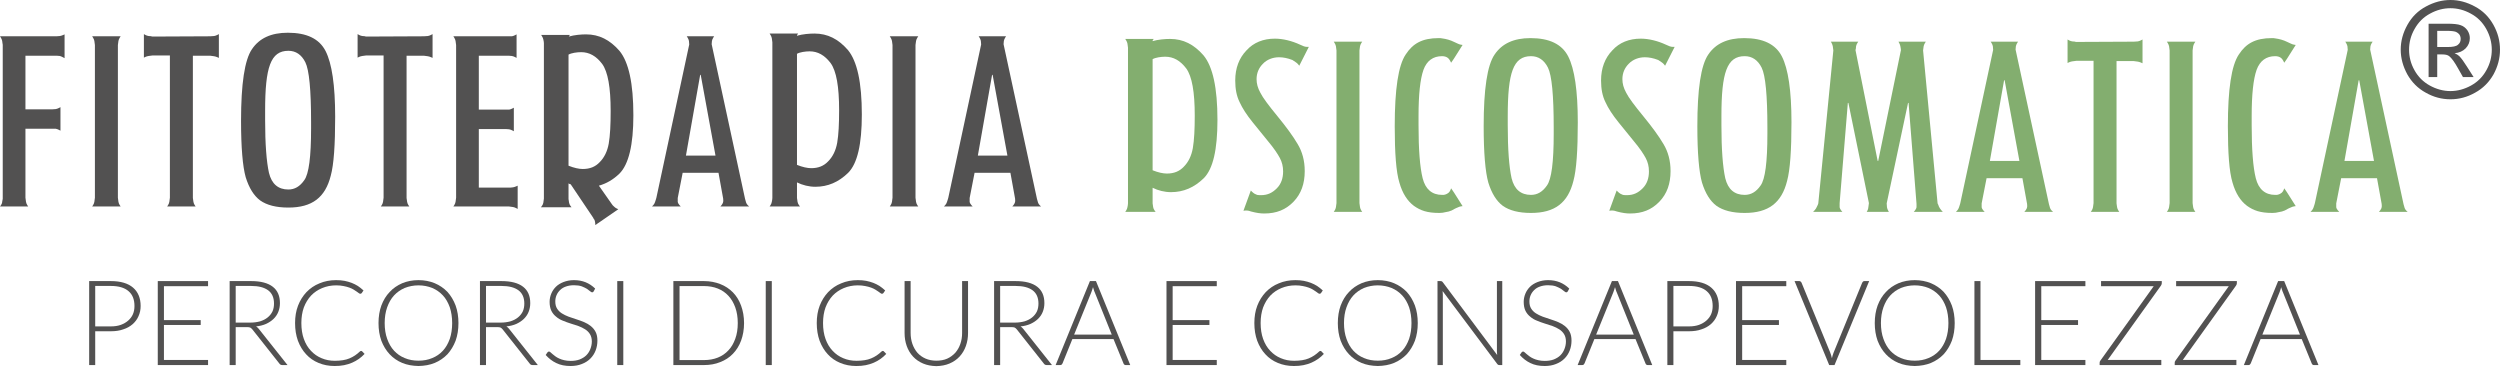 <svg width="600" height="88" viewBox="0 0 600 88" fill="none" xmlns="http://www.w3.org/2000/svg">
<path d="M13.593 13.371C13.79 13.371 14.118 13.437 14.381 13.437C14.841 13.569 15.497 13.963 15.497 13.963V8.25C15.497 8.25 14.841 8.578 14.381 8.644C14.118 8.644 13.659 8.709 13.527 8.709H0C0 8.709 0.46 9.366 0.525 9.826C0.591 10.154 0.591 10.548 0.657 10.745V47.715L0.525 48.437C0.525 48.963 0 49.554 0 49.554H6.764C6.764 49.554 6.304 48.963 6.238 48.437C6.173 48.043 6.107 47.452 6.107 47.452V30.904H13.396C13.856 30.97 14.512 31.364 14.512 31.364V25.717C14.512 25.717 13.856 26.111 13.396 26.177C13.133 26.177 12.739 26.242 12.542 26.242H6.107V13.371H13.593Z" fill="#525151"/>
<path d="M28.294 47.452V10.81C28.294 10.81 28.359 10.219 28.425 9.825C28.491 9.366 28.95 8.709 28.95 8.709H22.121C22.121 8.709 22.581 9.366 22.646 9.825C22.712 10.219 22.778 10.81 22.778 10.81V47.452C22.778 47.452 22.712 48.043 22.646 48.437C22.581 48.962 22.121 49.553 22.121 49.553H28.95C28.95 49.553 28.491 48.962 28.425 48.437C28.359 48.043 28.294 47.452 28.294 47.452Z" fill="#525151"/>
<path d="M52.529 13.897V8.184C52.529 8.184 51.872 8.578 51.412 8.643C51.084 8.643 50.427 8.709 50.427 8.709L36.572 8.775C36.441 8.709 35.981 8.643 35.653 8.643C35.127 8.578 34.536 8.184 34.536 8.184V13.831C34.536 13.831 35.127 13.503 35.653 13.437C36.047 13.371 36.638 13.306 36.638 13.306H40.774V47.452C40.774 47.452 40.709 48.043 40.643 48.437C40.577 48.962 40.118 49.553 40.118 49.553H46.947C46.947 49.553 46.487 48.962 46.422 48.437C46.356 48.109 46.29 47.649 46.29 47.518V13.371H50.427C50.427 13.371 51.018 13.437 51.412 13.503C51.872 13.568 52.529 13.897 52.529 13.897Z" fill="#525151"/>
<path d="M57.851 29C57.851 35.435 58.245 39.966 58.967 42.527C59.755 45.088 60.937 46.993 62.447 48.109C64.023 49.225 66.256 49.816 69.211 49.816C74.924 49.816 78.076 47.387 79.389 42.133C80.112 39.507 80.44 34.779 80.44 28.015C80.44 20.463 79.652 15.21 78.142 12.255C76.631 9.3 73.611 7.855 69.08 7.855C65.074 7.855 62.251 9.169 60.477 11.796C58.705 14.356 57.851 20.135 57.851 29ZM74.661 30.839C74.661 37.602 74.136 41.739 73.02 43.25C71.969 44.76 70.722 45.482 69.211 45.482C66.781 45.482 65.206 44.169 64.549 41.477C63.958 38.784 63.63 34.582 63.63 28.803V26.57C63.63 16.129 64.943 12.19 69.211 12.19C70.984 12.19 72.363 13.109 73.282 14.947C74.202 16.786 74.661 21.58 74.661 29.328V30.839Z" fill="#525151"/>
<path d="M103.815 13.897V8.184C103.815 8.184 103.158 8.578 102.699 8.643C102.37 8.643 101.714 8.709 101.714 8.709L87.858 8.775C87.727 8.709 87.267 8.643 86.939 8.643C86.413 8.578 85.823 8.184 85.823 8.184V13.831C85.823 13.831 86.413 13.503 86.939 13.437C87.333 13.371 87.924 13.306 87.924 13.306H92.061V47.452C92.061 47.452 91.995 48.043 91.93 48.437C91.864 48.962 91.404 49.553 91.404 49.553H98.234C98.234 49.553 97.774 48.962 97.708 48.437C97.642 48.109 97.577 47.649 97.577 47.518V13.371H101.714C101.714 13.371 102.305 13.437 102.699 13.503C103.158 13.568 103.815 13.897 103.815 13.897Z" fill="#525151"/>
<path d="M123.124 44.958C122.927 44.958 122.664 45.023 122.533 45.023H114.916V30.971H121.417C121.614 30.971 121.942 31.036 122.205 31.036C122.664 31.102 123.321 31.496 123.321 31.496V25.849C123.321 25.849 122.664 26.243 122.205 26.308H114.916V13.372H122.073C122.27 13.372 122.599 13.438 122.861 13.438C123.321 13.503 123.978 13.897 123.978 13.897V8.25C123.978 8.25 123.321 8.644 122.861 8.71H108.809C108.809 8.71 109.269 9.366 109.334 9.826C109.4 10.22 109.466 10.811 109.466 10.811V47.453C109.466 47.453 109.4 48.044 109.334 48.438C109.269 48.963 108.809 49.554 108.809 49.554H122.139C122.139 49.554 122.73 49.62 123.124 49.685C123.584 49.751 124.24 50.145 124.24 50.145V44.563C124.24 44.563 123.584 44.892 123.124 44.958Z" fill="#525151"/>
<path d="M148.66 41.674C150.892 39.442 152.009 34.779 152.009 27.687C152.009 20.004 150.892 14.882 148.66 12.19C146.361 9.563 143.8 8.25 140.648 8.25C139.532 8.25 137.825 8.381 136.511 8.775C136.643 8.578 136.774 8.381 136.774 8.381H129.879C129.879 8.381 130.339 9.038 130.404 9.498C130.47 9.76 130.536 10.154 130.536 10.351V47.65C130.536 47.65 130.47 48.241 130.404 48.635C130.339 49.16 129.813 49.751 129.813 49.751H137.168C137.168 49.751 136.643 49.16 136.577 48.635C136.511 48.372 136.511 47.978 136.446 47.781V43.972C136.446 44.104 136.774 44.169 136.971 44.235L142.356 52.246C142.421 52.444 142.553 52.641 142.684 52.772C142.881 53.297 142.881 54.02 142.881 54.02L143.341 53.691L143.735 53.428L148.397 50.211C148.397 50.211 147.675 49.948 147.346 49.554C147.149 49.423 146.952 49.16 146.821 48.963L143.735 44.563C145.573 44.038 147.149 43.119 148.66 41.674ZM136.446 39.77V13.109C137.102 12.715 138.481 12.518 139.466 12.518C141.436 12.518 143.078 13.438 144.523 15.342C145.902 17.246 146.558 20.989 146.558 26.637C146.558 29.92 146.427 32.547 146.099 34.451C145.77 36.29 145.048 37.8 143.932 38.916C142.881 40.033 141.568 40.558 139.86 40.558C138.941 40.558 137.759 40.295 136.446 39.77Z" fill="#525151"/>
<path d="M179.073 48.634C179.073 48.634 178.876 47.912 178.81 47.715L170.799 10.613C170.799 10.416 170.865 10.088 170.865 9.825C170.93 9.366 171.39 8.709 171.39 8.709H164.823C164.823 8.709 165.283 9.366 165.349 9.825C165.349 10.088 165.414 10.482 165.414 10.679L157.534 47.452C157.534 47.452 157.337 48.175 157.206 48.503C157.075 49.028 156.484 49.553 156.484 49.553H163.379C163.379 49.553 162.722 48.962 162.656 48.437C162.656 48.175 162.656 47.649 162.656 47.518L163.838 41.477H172.441L173.557 47.649C173.557 47.846 173.623 48.24 173.557 48.437C173.491 48.962 172.9 49.553 172.9 49.553H179.795C179.795 49.553 179.204 49.094 179.073 48.634ZM164.626 37.34L168.041 17.968H168.172L171.718 37.34H164.626Z" fill="#525151"/>
<path d="M203.491 11.993C201.192 9.366 198.631 8.053 195.48 8.053C194.298 8.053 192.59 8.184 191.277 8.578V8.447C191.408 8.25 191.54 8.053 191.54 8.053H184.71C184.71 8.053 185.17 8.709 185.236 9.169C185.301 9.563 185.367 10.154 185.367 10.154V47.518C185.367 47.715 185.301 48.175 185.236 48.438C185.17 48.963 184.71 49.554 184.71 49.554H191.999C191.999 49.554 191.474 48.963 191.408 48.438C191.343 48.175 191.343 47.715 191.277 47.518V43.775C192.59 44.432 194.166 44.826 195.677 44.826C198.697 44.826 201.258 43.71 203.556 41.477C205.789 39.244 206.84 34.582 206.84 27.49C206.84 19.807 205.723 14.685 203.491 11.993ZM200.93 34.254C200.601 36.092 199.879 37.603 198.763 38.719C197.712 39.835 196.399 40.361 194.692 40.361C193.772 40.361 192.59 40.098 191.277 39.573V12.912C191.934 12.518 193.313 12.321 194.298 12.321C196.267 12.321 197.909 13.24 199.354 15.145C200.733 17.049 201.389 20.792 201.389 26.439C201.389 29.723 201.258 32.349 200.93 34.254Z" fill="#525151"/>
<path d="M219.72 47.452V10.81C219.72 10.81 219.786 10.219 219.851 9.825C219.917 9.366 220.377 8.709 220.377 8.709H213.547C213.547 8.709 214.007 9.366 214.073 9.825C214.138 10.219 214.204 10.81 214.204 10.81V47.452C214.204 47.452 214.138 48.043 214.073 48.437C214.007 48.962 213.547 49.553 213.547 49.553H220.377C220.377 49.553 219.917 48.962 219.851 48.437C219.786 48.043 219.72 47.452 219.72 47.452Z" fill="#525151"/>
<path d="M249.132 48.634C249.132 48.634 248.935 47.912 248.87 47.715L240.858 10.613C240.858 10.416 240.924 10.088 240.924 9.825C240.99 9.366 241.449 8.709 241.449 8.709H234.883C234.883 8.709 235.342 9.366 235.408 9.825C235.408 10.088 235.474 10.482 235.474 10.679L227.594 47.452C227.594 47.452 227.397 48.175 227.265 48.503C227.134 49.028 226.543 49.553 226.543 49.553H233.438C233.438 49.553 232.781 48.962 232.716 48.437C232.716 48.175 232.716 47.649 232.716 47.518L233.898 41.477H242.5L243.616 47.649C243.616 47.846 243.682 48.24 243.616 48.437C243.551 48.962 242.96 49.553 242.96 49.553H249.855C249.855 49.553 249.264 49.094 249.132 48.634ZM234.686 37.34L238.1 17.968H238.232L241.778 37.34H234.686Z" fill="#525151"/>
<path d="M288.841 13.284C286.543 10.657 283.982 9.344 280.83 9.344C279.648 9.344 277.941 9.475 276.627 9.869V9.738C276.759 9.541 276.89 9.344 276.89 9.344H270.061C270.061 9.344 270.52 10 270.586 10.46C270.652 10.854 270.717 11.445 270.717 11.445V48.809C270.717 49.006 270.652 49.466 270.586 49.729C270.52 50.254 270.061 50.845 270.061 50.845H277.35C277.35 50.845 276.824 50.254 276.759 49.729C276.693 49.466 276.693 49.006 276.627 48.809V45.066C277.941 45.723 279.517 46.117 281.027 46.117C284.048 46.117 286.609 45.001 288.907 42.768C291.14 40.535 292.19 35.873 292.19 28.781C292.19 21.098 291.074 15.976 288.841 13.284ZM286.28 35.545C285.952 37.383 285.23 38.894 284.113 40.01C283.063 41.126 281.749 41.652 280.042 41.652C279.123 41.652 277.941 41.389 276.627 40.864V14.203C277.284 13.809 278.663 13.612 279.648 13.612C281.618 13.612 283.26 14.531 284.704 16.436C286.083 18.34 286.74 22.083 286.74 27.73C286.74 31.014 286.609 33.64 286.28 35.545Z" fill="#83AE6F"/>
<path d="M306.568 27.861C304.467 25.3 303.088 23.461 302.497 22.279C301.84 21.097 301.578 20.047 301.578 18.996C301.578 17.551 302.103 16.304 303.088 15.319C304.073 14.268 305.518 13.743 306.962 13.743C307.947 13.743 308.998 13.94 310.18 14.399C310.18 14.399 310.705 14.728 310.968 14.925C311.428 15.187 311.822 15.778 311.822 15.778L314.12 11.247C314.12 11.247 313.463 11.313 312.938 11.116C312.61 10.985 312.019 10.722 312.019 10.722C310.049 9.803 307.882 9.277 305.977 9.277C303.219 9.277 300.855 10.197 299.148 12.101C297.375 13.94 296.456 16.369 296.456 19.324C296.456 21.36 296.784 23.067 297.506 24.512C298.163 25.957 299.214 27.598 300.658 29.371L304.336 33.902C305.715 35.544 306.634 36.923 307.159 37.908C307.685 38.893 307.947 39.944 307.947 41.126C307.947 42.767 307.488 44.146 306.437 45.197C305.386 46.248 304.27 46.839 302.628 46.839C302.366 46.839 302.037 46.839 301.709 46.773C301.512 46.707 301.315 46.576 301.118 46.51C300.658 46.248 300.199 45.722 300.199 45.722L298.426 50.582C298.426 50.582 299.148 50.45 299.673 50.582C299.87 50.647 300.133 50.713 300.33 50.779C301.578 51.107 302.497 51.238 303.416 51.238C306.371 51.238 308.604 50.319 310.443 48.415C312.281 46.51 313.135 44.081 313.135 41.06C313.135 38.565 312.544 36.398 311.428 34.559C310.311 32.655 308.67 30.422 306.568 27.861Z" fill="#83AE6F"/>
<path d="M326.271 48.743V12.101C326.271 12.101 326.337 11.51 326.403 11.116C326.468 10.657 326.928 10 326.928 10H320.099C320.099 10 320.558 10.657 320.624 11.116C320.69 11.51 320.755 12.101 320.755 12.101V48.743C320.755 48.743 320.69 49.334 320.624 49.728C320.558 50.254 320.099 50.845 320.099 50.845H326.928C326.928 50.845 326.468 50.254 326.403 49.728C326.337 49.334 326.271 48.743 326.271 48.743Z" fill="#83AE6F"/>
<path d="M348.722 45.854L348.263 45.197C348.263 45.197 348.066 45.92 347.672 46.248C347.343 46.511 346.949 46.708 346.49 46.773H346.096C343.666 46.773 342.09 45.394 341.433 42.768C340.777 40.141 340.448 35.873 340.448 30.094V27.861C340.448 22.674 340.842 18.997 341.63 16.764C342.418 14.597 343.929 13.48 346.096 13.48C346.621 13.48 347.146 13.612 347.54 13.94C347.934 14.268 348.263 15.056 348.263 15.056L348.722 14.4L348.985 14.006L351.021 10.788C351.021 10.788 350.298 10.723 349.839 10.46C349.576 10.329 349.248 10.197 348.985 10.066C348.066 9.606 347.081 9.343 346.096 9.212C345.833 9.146 345.57 9.146 345.308 9.146C341.302 9.146 339.069 10.46 337.362 13.086C335.589 15.713 334.735 21.426 334.735 30.291C334.735 36.726 335.064 41.257 335.852 43.818C336.574 46.379 337.756 48.218 339.332 49.4C340.908 50.516 342.484 51.107 345.439 51.107C345.964 51.107 346.49 51.042 346.949 50.91C347.475 50.845 347.934 50.713 348.394 50.516C348.657 50.385 348.854 50.254 349.116 50.122C349.313 49.991 349.576 49.925 349.839 49.794C350.298 49.531 351.021 49.466 351.021 49.466L348.985 46.248L348.722 45.854Z" fill="#83AE6F"/>
<path d="M356.081 30.291C356.081 36.726 356.475 41.257 357.197 43.818C357.985 46.379 359.167 48.284 360.677 49.4C362.253 50.516 364.486 51.107 367.441 51.107C373.154 51.107 376.306 48.678 377.619 43.424C378.342 40.798 378.67 36.07 378.67 29.306C378.67 21.755 377.882 16.501 376.372 13.546C374.861 10.591 371.841 9.146 367.31 9.146C363.304 9.146 360.48 10.46 358.707 13.086C356.934 15.648 356.081 21.426 356.081 30.291ZM372.891 32.13C372.891 38.893 372.366 43.03 371.25 44.541C370.199 46.051 368.951 46.773 367.441 46.773C365.011 46.773 363.435 45.46 362.779 42.768C362.188 40.075 361.859 35.873 361.859 30.094V27.861C361.859 17.421 363.173 13.48 367.441 13.48C369.214 13.48 370.593 14.4 371.512 16.238C372.432 18.077 372.891 22.871 372.891 30.619V32.13Z" fill="#83AE6F"/>
<path d="M394.367 27.861C392.265 25.3 390.886 23.461 390.295 22.279C389.639 21.097 389.376 20.047 389.376 18.996C389.376 17.551 389.901 16.304 390.886 15.319C391.871 14.268 393.316 13.743 394.761 13.743C395.746 13.743 396.796 13.94 397.978 14.399C397.978 14.399 398.504 14.728 398.766 14.925C399.226 15.187 399.62 15.778 399.62 15.778L401.918 11.247C401.918 11.247 401.262 11.313 400.736 11.116C400.408 10.985 399.817 10.722 399.817 10.722C397.847 9.803 395.68 9.277 393.776 9.277C391.018 9.277 388.654 10.197 386.946 12.101C385.173 13.94 384.254 16.369 384.254 19.324C384.254 21.36 384.582 23.067 385.305 24.512C385.961 25.957 387.012 27.598 388.457 29.371L392.134 33.902C393.513 35.544 394.432 36.923 394.958 37.908C395.483 38.893 395.746 39.944 395.746 41.126C395.746 42.767 395.286 44.146 394.235 45.197C393.185 46.248 392.068 46.839 390.427 46.839C390.164 46.839 389.836 46.839 389.507 46.773C389.31 46.707 389.113 46.576 388.916 46.51C388.457 46.248 387.997 45.722 387.997 45.722L386.224 50.582C386.224 50.582 386.946 50.45 387.472 50.582C387.669 50.647 387.931 50.713 388.128 50.779C389.376 51.107 390.295 51.238 391.215 51.238C394.17 51.238 396.402 50.319 398.241 48.415C400.08 46.51 400.933 44.081 400.933 41.06C400.933 38.565 400.342 36.398 399.226 34.559C398.11 32.655 396.468 30.422 394.367 27.861Z" fill="#83AE6F"/>
<path d="M407.363 30.291C407.363 36.726 407.757 41.257 408.48 43.818C409.268 46.379 410.45 48.284 411.96 49.4C413.536 50.516 415.769 51.107 418.724 51.107C424.437 51.107 427.589 48.678 428.902 43.424C429.624 40.798 429.953 36.07 429.953 29.306C429.953 21.755 429.165 16.501 427.654 13.546C426.144 10.591 423.123 9.146 418.592 9.146C414.587 9.146 411.763 10.46 409.99 13.086C408.217 15.648 407.363 21.426 407.363 30.291ZM424.174 32.13C424.174 38.893 423.649 43.03 422.532 44.541C421.482 46.051 420.234 46.773 418.724 46.773C416.294 46.773 414.718 45.46 414.061 42.768C413.47 40.075 413.142 35.873 413.142 30.094V27.861C413.142 17.421 414.455 13.48 418.724 13.48C420.497 13.48 421.876 14.4 422.795 16.238C423.714 18.077 424.174 22.871 424.174 30.619V32.13Z" fill="#83AE6F"/>
<path d="M465.349 49.597C465.284 49.334 465.087 48.94 465.021 48.809L461.541 12.101C461.541 11.97 461.606 11.445 461.672 11.116C461.738 10.657 462.197 10 462.197 10H455.631C455.631 10 456.025 10.657 456.09 11.116C456.156 11.445 456.222 11.839 456.222 12.036L450.771 38.631H450.64L445.321 12.036C445.387 11.839 445.452 11.445 445.452 11.116C445.518 10.657 445.978 10 445.978 10H439.411C439.411 10 439.805 10.657 439.871 11.116C439.936 11.51 440.002 12.101 440.002 12.101L436.39 48.809C436.39 48.94 436.193 49.334 436.062 49.597C435.865 50.188 435.143 50.845 435.143 50.845H442.169C442.169 50.845 441.578 50.254 441.512 49.728V48.743L443.482 24.709H443.614L448.539 48.743C448.539 48.875 448.473 49.4 448.407 49.728C448.407 50.254 448.013 50.845 448.013 50.845H453.332C453.332 50.845 452.938 50.254 452.873 49.728C452.873 49.4 452.807 49.006 452.807 48.809L457.929 24.709H458.06L459.965 48.94V49.728C459.899 50.254 459.308 50.845 459.308 50.845H466.269C466.269 50.845 465.612 50.188 465.349 49.597Z" fill="#83AE6F"/>
<path d="M492.014 49.925C492.014 49.925 491.817 49.203 491.751 49.006L483.74 11.904C483.74 11.707 483.805 11.379 483.805 11.116C483.871 10.657 484.331 10 484.331 10H477.764C477.764 10 478.224 10.657 478.289 11.116C478.289 11.379 478.355 11.773 478.355 11.97L470.475 48.743C470.475 48.743 470.278 49.466 470.147 49.794C470.015 50.319 469.424 50.845 469.424 50.845H476.319C476.319 50.845 475.663 50.254 475.597 49.728C475.597 49.466 475.597 48.94 475.597 48.809L476.779 42.768H485.381L486.498 48.94C486.498 49.137 486.563 49.531 486.498 49.728C486.432 50.254 485.841 50.845 485.841 50.845H492.736C492.736 50.845 492.145 50.385 492.014 49.925ZM477.567 38.631L480.982 19.259H481.113L484.659 38.631H477.567Z" fill="#83AE6F"/>
<path d="M514.206 15.188V9.475C514.206 9.475 513.549 9.869 513.09 9.934C512.761 9.934 512.105 10 512.105 10L498.249 10.066C498.118 10 497.658 9.934 497.33 9.934C496.804 9.869 496.213 9.475 496.213 9.475V15.122C496.213 15.122 496.804 14.794 497.33 14.728C497.724 14.662 498.315 14.597 498.315 14.597H502.452V48.743C502.452 48.743 502.386 49.334 502.32 49.728C502.255 50.254 501.795 50.844 501.795 50.844H508.624C508.624 50.844 508.165 50.254 508.099 49.728C508.033 49.4 507.968 48.94 507.968 48.809V14.662H512.105C512.105 14.662 512.696 14.728 513.09 14.794C513.549 14.859 514.206 15.188 514.206 15.188Z" fill="#83AE6F"/>
<path d="M526.226 48.743V12.101C526.226 12.101 526.292 11.51 526.357 11.116C526.423 10.657 526.883 10 526.883 10H520.053C520.053 10 520.513 10.657 520.579 11.116C520.644 11.51 520.71 12.101 520.71 12.101V48.743C520.71 48.743 520.644 49.334 520.579 49.728C520.513 50.254 520.053 50.845 520.053 50.845H526.883C526.883 50.845 526.423 50.254 526.357 49.728C526.292 49.334 526.226 48.743 526.226 48.743Z" fill="#83AE6F"/>
<path d="M548.677 45.854L548.217 45.197C548.217 45.197 548.02 45.92 547.626 46.248C547.298 46.511 546.904 46.708 546.444 46.773H546.05C543.621 46.773 542.045 45.394 541.388 42.768C540.731 40.141 540.403 35.873 540.403 30.094V27.861C540.403 22.674 540.797 18.997 541.585 16.764C542.373 14.597 543.883 13.48 546.05 13.48C546.576 13.48 547.101 13.612 547.495 13.94C547.889 14.268 548.217 15.056 548.217 15.056L548.677 14.4L548.94 14.006L550.975 10.788C550.975 10.788 550.253 10.723 549.793 10.46C549.531 10.329 549.202 10.197 548.94 10.066C548.02 9.606 547.035 9.343 546.05 9.212C545.788 9.146 545.525 9.146 545.262 9.146C541.257 9.146 539.024 10.46 537.317 13.086C535.544 15.713 534.69 21.426 534.69 30.291C534.69 36.726 535.018 41.257 535.806 43.818C536.529 46.379 537.711 48.218 539.287 49.4C540.863 50.516 542.439 51.107 545.394 51.107C545.919 51.107 546.444 51.042 546.904 50.91C547.429 50.845 547.889 50.713 548.349 50.516C548.611 50.385 548.808 50.254 549.071 50.122C549.268 49.991 549.531 49.925 549.793 49.794C550.253 49.531 550.975 49.466 550.975 49.466L548.94 46.248L548.677 45.854Z" fill="#83AE6F"/>
<path d="M577.114 49.925C577.114 49.925 576.917 49.203 576.851 49.006L568.84 11.904C568.84 11.707 568.905 11.379 568.905 11.116C568.971 10.657 569.431 10 569.431 10H562.864C562.864 10 563.324 10.657 563.389 11.116C563.389 11.379 563.455 11.773 563.455 11.97L555.575 48.743C555.575 48.743 555.378 49.466 555.247 49.794C555.115 50.319 554.524 50.845 554.524 50.845H561.419C561.419 50.845 560.763 50.254 560.697 49.728C560.697 49.466 560.697 48.94 560.697 48.809L561.879 42.768H570.481L571.598 48.94C571.598 49.137 571.663 49.531 571.598 49.728C571.532 50.254 570.941 50.845 570.941 50.845H577.836C577.836 50.845 577.245 50.385 577.114 49.925ZM562.667 38.631L566.082 19.259H566.213L569.759 38.631H562.667Z" fill="#83AE6F"/>
<path d="M22.851 79.502V87.615H21.399V67.461H26.608C28.971 67.461 30.736 68.002 31.932 69.027C33.127 70.051 33.754 71.532 33.754 73.439C33.754 74.321 33.583 75.147 33.241 75.887C32.928 76.627 32.444 77.253 31.846 77.794C31.22 78.335 30.48 78.762 29.569 79.047C28.715 79.36 27.719 79.502 26.608 79.502H22.851ZM22.851 78.335H26.608C27.491 78.335 28.288 78.221 29 77.965C29.683 77.709 30.281 77.367 30.765 76.94C31.248 76.513 31.647 76.001 31.903 75.403C32.159 74.805 32.273 74.15 32.273 73.439C32.273 71.902 31.818 70.706 30.85 69.881C29.911 69.055 28.487 68.628 26.608 68.628H22.851V78.335Z" fill="#525151"/>
<path d="M49.934 67.461V68.685H39.345V76.826H48.169V77.993H39.345V86.391H49.934V87.615H37.865V67.461H49.934Z" fill="#525151"/>
<path d="M56.567 78.506V87.615H55.115V67.461H60.268C62.574 67.461 64.31 67.916 65.477 68.827C66.616 69.71 67.185 71.019 67.185 72.756C67.185 73.524 67.043 74.236 66.787 74.862C66.53 75.517 66.132 76.058 65.648 76.542C65.136 77.026 64.538 77.424 63.855 77.737C63.143 78.05 62.346 78.25 61.463 78.335C61.691 78.477 61.89 78.677 62.09 78.904L69.007 87.615H67.754C67.584 87.615 67.47 87.587 67.356 87.53C67.242 87.473 67.128 87.387 67.043 87.245L60.581 79.075C60.41 78.876 60.239 78.705 60.069 78.62C59.869 78.534 59.585 78.506 59.215 78.506H56.567ZM56.567 77.424H60.069C60.951 77.424 61.748 77.31 62.46 77.111C63.171 76.883 63.769 76.57 64.253 76.172C64.737 75.773 65.107 75.318 65.392 74.748C65.648 74.179 65.762 73.553 65.762 72.841C65.762 71.418 65.278 70.365 64.367 69.681C63.399 68.97 62.061 68.628 60.268 68.628H56.567V77.424Z" fill="#525151"/>
<path d="M86.674 84.227C86.759 84.227 86.844 84.255 86.901 84.312L87.499 84.938C87.072 85.394 86.617 85.792 86.133 86.134C85.62 86.504 85.079 86.789 84.51 87.045C83.912 87.301 83.286 87.5 82.574 87.643C81.891 87.785 81.123 87.842 80.297 87.842C78.874 87.842 77.621 87.586 76.454 87.102C75.287 86.618 74.291 85.935 73.465 85.024C72.64 84.141 71.985 83.06 71.501 81.779C71.046 80.498 70.818 79.103 70.818 77.537C70.818 76 71.046 74.605 71.529 73.353C72.013 72.1 72.697 71.018 73.551 70.108C74.433 69.197 75.458 68.485 76.682 68.001C77.877 67.489 79.215 67.232 80.667 67.232C81.407 67.232 82.091 67.289 82.688 67.403C83.286 67.517 83.855 67.688 84.396 67.887C84.909 68.086 85.421 68.343 85.876 68.627C86.332 68.94 86.787 69.282 87.243 69.709L86.816 70.335C86.731 70.449 86.617 70.506 86.446 70.506C86.36 70.506 86.246 70.449 86.133 70.364C85.99 70.25 85.82 70.136 85.62 69.994C85.421 69.851 85.165 69.68 84.88 69.51C84.596 69.339 84.254 69.168 83.855 69.026C83.428 68.883 82.973 68.741 82.46 68.656C81.948 68.542 81.35 68.485 80.667 68.485C79.472 68.485 78.333 68.713 77.308 69.14C76.283 69.567 75.401 70.164 74.661 70.933C73.921 71.73 73.351 72.669 72.924 73.78C72.526 74.89 72.327 76.142 72.327 77.537C72.327 78.96 72.526 80.242 72.924 81.352C73.323 82.462 73.892 83.43 74.632 84.198C75.344 84.967 76.198 85.565 77.166 85.963C78.162 86.39 79.215 86.589 80.382 86.589C81.094 86.589 81.72 86.532 82.29 86.447C82.859 86.362 83.371 86.219 83.855 86.02C84.339 85.821 84.766 85.593 85.193 85.308C85.592 85.052 85.99 84.711 86.389 84.341C86.446 84.312 86.474 84.284 86.531 84.255C86.531 84.255 86.617 84.227 86.674 84.227Z" fill="#525151"/>
<path d="M110.029 77.537C110.029 79.103 109.801 80.498 109.346 81.779C108.862 83.031 108.207 84.113 107.382 85.024C106.528 85.906 105.503 86.618 104.336 87.102C103.169 87.586 101.859 87.814 100.436 87.842C99.013 87.814 97.703 87.586 96.536 87.102C95.369 86.618 94.344 85.906 93.519 85.024C92.665 84.113 92.01 83.031 91.526 81.779C91.07 80.498 90.843 79.103 90.843 77.537C90.843 76 91.07 74.577 91.526 73.324C92.01 72.043 92.665 70.962 93.519 70.079C94.344 69.168 95.369 68.485 96.536 67.972C97.703 67.489 99.013 67.232 100.436 67.232C101.859 67.232 103.169 67.489 104.336 67.972C105.503 68.457 106.528 69.168 107.382 70.051C108.207 70.962 108.862 72.043 109.346 73.324C109.801 74.577 110.029 76 110.029 77.537ZM108.52 77.537C108.52 76.142 108.321 74.861 107.951 73.751C107.552 72.641 107.012 71.673 106.3 70.905C105.588 70.136 104.734 69.538 103.738 69.111C102.742 68.713 101.631 68.485 100.436 68.485C99.24 68.485 98.13 68.713 97.134 69.111C96.138 69.538 95.284 70.136 94.572 70.905C93.86 71.673 93.319 72.641 92.921 73.751C92.522 74.861 92.323 76.142 92.323 77.537C92.323 78.96 92.522 80.213 92.921 81.323C93.319 82.433 93.86 83.401 94.572 84.17C95.284 84.938 96.138 85.536 97.134 85.935C98.13 86.362 99.24 86.561 100.436 86.561C101.631 86.561 102.742 86.362 103.738 85.935C104.734 85.536 105.588 84.938 106.3 84.17C107.012 83.401 107.552 82.433 107.951 81.323C108.321 80.213 108.52 78.96 108.52 77.537Z" fill="#525151"/>
<path d="M116.642 78.506V87.615H115.19V67.461H120.342C122.648 67.461 124.385 67.916 125.552 68.827C126.69 69.71 127.26 71.019 127.26 72.756C127.26 73.524 127.117 74.236 126.861 74.862C126.605 75.517 126.206 76.058 125.722 76.542C125.21 77.026 124.612 77.424 123.929 77.737C123.217 78.05 122.42 78.25 121.538 78.335C121.766 78.477 121.965 78.677 122.164 78.904L129.081 87.615H127.829C127.658 87.615 127.544 87.587 127.43 87.53C127.317 87.473 127.203 87.387 127.117 87.245L120.655 79.075C120.485 78.876 120.314 78.705 120.143 78.62C119.944 78.534 119.659 78.506 119.289 78.506H116.642ZM116.642 77.424H120.143C121.026 77.424 121.823 77.31 122.534 77.111C123.246 76.883 123.844 76.57 124.328 76.172C124.812 75.773 125.182 75.318 125.466 74.748C125.722 74.179 125.836 73.553 125.836 72.841C125.836 71.418 125.352 70.365 124.441 69.681C123.474 68.97 122.136 68.628 120.342 68.628H116.642V77.424Z" fill="#525151"/>
<path d="M142.495 69.908C142.41 70.079 142.267 70.164 142.125 70.164C141.983 70.164 141.84 70.079 141.641 69.908C141.442 69.737 141.186 69.538 140.844 69.311C140.502 69.111 140.104 68.912 139.592 68.713C139.079 68.542 138.481 68.457 137.741 68.457C137.001 68.457 136.375 68.57 135.806 68.77C135.236 68.969 134.781 69.254 134.411 69.624C134.041 69.994 133.756 70.392 133.557 70.876C133.357 71.36 133.272 71.844 133.272 72.356C133.272 73.068 133.414 73.609 133.699 74.064C133.984 74.52 134.354 74.89 134.838 75.203C135.322 75.516 135.862 75.772 136.46 76C137.058 76.199 137.684 76.427 138.311 76.626C138.965 76.826 139.563 77.053 140.189 77.309C140.787 77.566 141.328 77.879 141.783 78.249C142.267 78.647 142.666 79.103 142.951 79.672C143.235 80.213 143.378 80.925 143.378 81.75C143.378 82.576 143.235 83.373 142.951 84.113C142.666 84.853 142.239 85.508 141.698 86.049C141.129 86.618 140.474 87.045 139.648 87.358C138.88 87.671 137.969 87.842 136.944 87.842C135.606 87.842 134.468 87.614 133.5 87.13C132.532 86.675 131.706 86.02 130.966 85.195L131.393 84.568C131.507 84.426 131.621 84.369 131.763 84.369C131.877 84.369 131.963 84.426 132.105 84.54C132.247 84.654 132.39 84.796 132.589 84.967C132.788 85.138 133.016 85.308 133.272 85.508C133.528 85.707 133.841 85.878 134.211 86.049C134.553 86.219 134.952 86.333 135.407 86.447C135.862 86.561 136.375 86.618 136.973 86.618C137.77 86.618 138.481 86.504 139.108 86.276C139.734 86.02 140.275 85.707 140.702 85.28C141.129 84.853 141.442 84.369 141.67 83.8C141.897 83.23 142.04 82.604 142.04 81.949C142.04 81.238 141.869 80.64 141.584 80.184C141.3 79.729 140.929 79.359 140.446 79.046C139.962 78.733 139.421 78.477 138.823 78.249C138.225 78.05 137.599 77.85 136.973 77.651C136.318 77.452 135.72 77.224 135.094 76.968C134.496 76.74 133.955 76.427 133.5 76.028C133.016 75.658 132.617 75.174 132.333 74.605C132.048 74.036 131.906 73.296 131.906 72.442C131.906 71.758 132.048 71.104 132.304 70.478C132.56 69.851 132.93 69.311 133.414 68.826C133.898 68.343 134.525 67.972 135.236 67.688C135.976 67.403 136.802 67.232 137.741 67.232C138.795 67.232 139.705 67.403 140.559 67.745C141.385 68.086 142.125 68.57 142.837 69.254L142.495 69.908Z" fill="#525151"/>
<path d="M149.593 67.461H148.141V87.615H149.593V67.461Z" fill="#525151"/>
<path d="M178.574 77.538C178.574 79.104 178.317 80.498 177.862 81.751C177.406 82.975 176.752 84.028 175.898 84.911C175.044 85.793 174.047 86.448 172.852 86.903C171.685 87.387 170.375 87.615 168.952 87.615H161.608V67.461H168.952C170.375 67.461 171.685 67.717 172.852 68.173C174.047 68.628 175.044 69.311 175.898 70.165C176.752 71.048 177.406 72.101 177.862 73.353C178.317 74.606 178.574 76.001 178.574 77.538ZM177.065 77.538C177.065 76.143 176.866 74.891 176.467 73.78C176.068 72.67 175.528 71.759 174.816 70.991C174.104 70.222 173.279 69.653 172.282 69.254C171.286 68.856 170.176 68.656 168.952 68.656H163.088V86.419H168.952C170.176 86.419 171.286 86.22 172.282 85.822C173.279 85.423 174.104 84.854 174.816 84.085C175.528 83.345 176.068 82.406 176.467 81.296C176.866 80.214 177.065 78.961 177.065 77.538Z" fill="#525151"/>
<path d="M185.23 67.461H183.778V87.615H185.23V67.461Z" fill="#525151"/>
<path d="M211.876 84.227C211.962 84.227 212.047 84.255 212.104 84.312L212.702 84.938C212.275 85.394 211.819 85.792 211.335 86.134C210.823 86.504 210.282 86.789 209.713 87.045C209.115 87.301 208.489 87.5 207.777 87.643C207.094 87.785 206.325 87.842 205.5 87.842C204.076 87.842 202.824 87.586 201.657 87.102C200.49 86.618 199.493 85.935 198.668 85.024C197.842 84.141 197.188 83.06 196.704 81.779C196.248 80.498 196.021 79.103 196.021 77.537C196.021 76 196.248 74.605 196.732 73.353C197.216 72.1 197.899 71.018 198.753 70.108C199.636 69.197 200.66 68.485 201.885 68.001C203.08 67.489 204.418 67.232 205.87 67.232C206.61 67.232 207.293 67.289 207.891 67.403C208.489 67.517 209.058 67.688 209.599 67.887C210.111 68.086 210.624 68.343 211.079 68.627C211.535 68.94 211.99 69.282 212.445 69.709L212.019 70.335C211.933 70.449 211.819 70.506 211.648 70.506C211.563 70.506 211.449 70.449 211.335 70.364C211.193 70.25 211.022 70.136 210.823 69.994C210.624 69.851 210.367 69.68 210.083 69.51C209.798 69.339 209.457 69.168 209.058 69.026C208.631 68.883 208.176 68.741 207.663 68.656C207.151 68.542 206.553 68.485 205.87 68.485C204.674 68.485 203.536 68.713 202.511 69.14C201.486 69.567 200.604 70.164 199.863 70.933C199.123 71.73 198.554 72.669 198.127 73.78C197.728 74.89 197.529 76.142 197.529 77.537C197.529 78.96 197.728 80.242 198.127 81.352C198.526 82.462 199.095 83.43 199.835 84.198C200.547 84.967 201.401 85.565 202.368 85.963C203.365 86.39 204.418 86.589 205.585 86.589C206.297 86.589 206.923 86.532 207.492 86.447C208.062 86.362 208.574 86.219 209.058 86.02C209.542 85.821 209.969 85.593 210.396 85.308C210.794 85.052 211.193 84.711 211.592 84.341C211.648 84.312 211.677 84.284 211.734 84.255C211.734 84.255 211.819 84.227 211.876 84.227Z" fill="#525151"/>
<path d="M224.728 86.562C225.696 86.562 226.55 86.419 227.318 86.078C228.087 85.736 228.713 85.252 229.254 84.683C229.795 84.057 230.194 83.374 230.478 82.548C230.763 81.751 230.905 80.868 230.905 79.929V67.461H232.329V79.929C232.329 81.039 232.158 82.064 231.816 83.032C231.475 84 230.962 84.854 230.307 85.565C229.653 86.277 228.827 86.846 227.888 87.245C226.948 87.644 225.895 87.843 224.728 87.871C223.532 87.843 222.479 87.644 221.54 87.245C220.6 86.846 219.775 86.277 219.12 85.565C218.465 84.854 217.953 84 217.612 83.032C217.27 82.064 217.099 81.039 217.099 79.929V67.461H218.551V79.901C218.551 80.868 218.693 81.722 218.978 82.548C219.263 83.345 219.661 84.057 220.173 84.654C220.714 85.252 221.341 85.708 222.109 86.049C222.878 86.391 223.76 86.562 224.728 86.562Z" fill="#525151"/>
<path d="M240.035 78.506V87.615H238.583V67.461H243.736C246.042 67.461 247.778 67.916 248.945 68.827C250.084 69.71 250.653 71.019 250.653 72.756C250.653 73.524 250.511 74.236 250.255 74.862C249.998 75.517 249.6 76.058 249.116 76.542C248.604 77.026 248.006 77.424 247.323 77.737C246.611 78.05 245.814 78.25 244.931 78.335C245.159 78.477 245.358 78.677 245.558 78.904L252.475 87.615H251.222C251.052 87.615 250.938 87.587 250.824 87.53C250.71 87.473 250.596 87.387 250.511 87.245L244.049 79.075C243.878 78.876 243.707 78.705 243.537 78.62C243.337 78.534 243.053 78.506 242.683 78.506H240.035ZM240.035 77.424H243.537C244.419 77.424 245.216 77.31 245.928 77.111C246.639 76.883 247.237 76.57 247.721 76.172C248.205 75.773 248.575 75.318 248.86 74.748C249.116 74.179 249.23 73.553 249.23 72.841C249.23 71.418 248.746 70.365 247.835 69.681C246.867 68.97 245.529 68.628 243.736 68.628H240.035V77.424Z" fill="#525151"/>
<path d="M271.259 87.615H270.149C270.006 87.615 269.921 87.587 269.836 87.501C269.75 87.444 269.665 87.33 269.636 87.216L267.245 81.381H257.367L255.005 87.216C254.948 87.33 254.891 87.416 254.806 87.501C254.692 87.587 254.578 87.615 254.464 87.615H253.354L261.58 67.461H263.032L271.259 87.615ZM257.794 80.299H266.818L262.719 70.108C262.634 69.966 262.577 69.767 262.52 69.567C262.434 69.368 262.378 69.14 262.321 68.913C262.235 69.14 262.178 69.368 262.121 69.567C262.036 69.767 261.979 69.966 261.922 70.137L257.794 80.299Z" fill="#525151"/>
<path d="M292.026 67.461V68.685H281.437V76.826H290.261V77.993H281.437V86.391H292.026V87.615H279.957V67.461H292.026Z" fill="#525151"/>
<path d="M316.9 84.227C316.985 84.227 317.071 84.255 317.128 84.312L317.726 84.938C317.299 85.394 316.843 85.792 316.359 86.134C315.847 86.504 315.306 86.789 314.737 87.045C314.139 87.301 313.513 87.5 312.801 87.643C312.118 87.785 311.349 87.842 310.524 87.842C309.1 87.842 307.848 87.586 306.681 87.102C305.514 86.618 304.517 85.935 303.692 85.024C302.866 84.141 302.212 83.06 301.728 81.779C301.272 80.498 301.044 79.103 301.044 77.537C301.044 76 301.272 74.605 301.756 73.353C302.24 72.1 302.923 71.018 303.777 70.108C304.66 69.197 305.684 68.485 306.908 68.001C308.104 67.489 309.442 67.232 310.894 67.232C311.634 67.232 312.317 67.289 312.915 67.403C313.513 67.517 314.082 67.688 314.623 67.887C315.135 68.086 315.648 68.343 316.103 68.627C316.559 68.94 317.014 69.282 317.469 69.709L317.042 70.335C316.957 70.449 316.843 70.506 316.672 70.506C316.587 70.506 316.473 70.449 316.359 70.364C316.217 70.25 316.046 70.136 315.847 69.994C315.648 69.851 315.391 69.68 315.107 69.51C314.822 69.339 314.48 69.168 314.082 69.026C313.655 68.883 313.199 68.741 312.687 68.656C312.175 68.542 311.577 68.485 310.894 68.485C309.698 68.485 308.56 68.713 307.535 69.14C306.51 69.567 305.627 70.164 304.887 70.933C304.147 71.73 303.578 72.669 303.151 73.78C302.752 74.89 302.553 76.142 302.553 77.537C302.553 78.96 302.752 80.242 303.151 81.352C303.549 82.462 304.119 83.43 304.859 84.198C305.571 84.967 306.425 85.565 307.392 85.963C308.389 86.39 309.442 86.589 310.609 86.589C311.321 86.589 311.947 86.532 312.516 86.447C313.086 86.362 313.598 86.219 314.082 86.02C314.566 85.821 314.993 85.593 315.42 85.308C315.818 85.052 316.217 84.711 316.615 84.341C316.672 84.312 316.701 84.284 316.758 84.255C316.758 84.255 316.843 84.227 316.9 84.227Z" fill="#525151"/>
<path d="M340.264 77.537C340.264 79.103 340.036 80.498 339.581 81.779C339.097 83.031 338.442 84.113 337.616 85.024C336.763 85.906 335.738 86.618 334.571 87.102C333.403 87.586 332.094 87.814 330.671 87.842C329.247 87.814 327.938 87.586 326.771 87.102C325.604 86.618 324.579 85.906 323.753 85.024C322.899 84.113 322.245 83.031 321.761 81.779C321.305 80.498 321.078 79.103 321.078 77.537C321.078 76 321.305 74.577 321.761 73.324C322.245 72.043 322.899 70.962 323.753 70.079C324.579 69.168 325.604 68.485 326.771 67.972C327.938 67.489 329.247 67.232 330.671 67.232C332.094 67.232 333.403 67.489 334.571 67.972C335.738 68.457 336.763 69.168 337.616 70.051C338.442 70.962 339.097 72.043 339.581 73.324C340.036 74.577 340.264 76 340.264 77.537ZM338.755 77.537C338.755 76.142 338.556 74.861 338.186 73.751C337.787 72.641 337.246 71.673 336.535 70.905C335.823 70.136 334.969 69.538 333.973 69.111C332.976 68.713 331.866 68.485 330.671 68.485C329.475 68.485 328.365 68.713 327.369 69.111C326.372 69.538 325.518 70.136 324.807 70.905C324.095 71.673 323.554 72.641 323.156 73.751C322.757 74.861 322.558 76.142 322.558 77.537C322.558 78.96 322.757 80.213 323.156 81.323C323.554 82.433 324.095 83.401 324.807 84.17C325.518 84.938 326.372 85.536 327.369 85.935C328.365 86.362 329.475 86.561 330.671 86.561C331.866 86.561 332.976 86.362 333.973 85.935C334.969 85.536 335.823 84.938 336.535 84.17C337.246 83.401 337.787 82.433 338.186 81.323C338.556 80.213 338.755 78.96 338.755 77.537Z" fill="#525151"/>
<path d="M345.711 67.461C345.853 67.461 345.938 67.489 346.024 67.518C346.109 67.546 346.195 67.632 346.28 67.746L359.318 85.195C359.289 84.911 359.261 84.626 359.261 84.37V67.461H360.542V87.615H359.83C359.631 87.615 359.46 87.53 359.318 87.33L346.223 69.852C346.252 70.137 346.28 70.393 346.28 70.649V87.615H344.999V67.461H345.711Z" fill="#525151"/>
<path d="M376.281 69.908C376.195 70.079 376.053 70.164 375.911 70.164C375.768 70.164 375.626 70.079 375.427 69.908C375.228 69.737 374.971 69.538 374.63 69.311C374.288 69.111 373.89 68.912 373.377 68.713C372.865 68.542 372.267 68.457 371.527 68.457C370.787 68.457 370.161 68.57 369.591 68.77C369.022 68.969 368.566 69.254 368.196 69.624C367.826 69.994 367.542 70.392 367.342 70.876C367.143 71.36 367.058 71.844 367.058 72.356C367.058 73.068 367.2 73.609 367.485 74.064C367.769 74.52 368.139 74.89 368.623 75.203C369.107 75.516 369.648 75.772 370.246 76C370.844 76.199 371.47 76.427 372.096 76.626C372.751 76.826 373.349 77.053 373.975 77.309C374.573 77.566 375.114 77.879 375.569 78.249C376.053 78.647 376.452 79.103 376.736 79.672C377.021 80.213 377.163 80.925 377.163 81.75C377.163 82.576 377.021 83.373 376.736 84.113C376.452 84.853 376.025 85.508 375.484 86.049C374.914 86.618 374.26 87.045 373.434 87.358C372.666 87.671 371.755 87.842 370.73 87.842C369.392 87.842 368.253 87.614 367.285 87.13C366.318 86.675 365.492 86.02 364.752 85.195L365.179 84.568C365.293 84.426 365.407 84.369 365.549 84.369C365.663 84.369 365.748 84.426 365.891 84.54C366.033 84.654 366.175 84.796 366.375 84.967C366.574 85.138 366.802 85.308 367.058 85.508C367.314 85.707 367.627 85.878 367.997 86.049C368.339 86.219 368.737 86.333 369.193 86.447C369.648 86.561 370.161 86.618 370.758 86.618C371.555 86.618 372.267 86.504 372.893 86.276C373.52 86.02 374.06 85.707 374.487 85.28C374.914 84.853 375.228 84.369 375.455 83.8C375.683 83.23 375.825 82.604 375.825 81.949C375.825 81.238 375.655 80.64 375.37 80.184C375.085 79.729 374.715 79.359 374.231 79.046C373.747 78.733 373.206 78.477 372.609 78.249C372.011 78.05 371.385 77.85 370.758 77.651C370.104 77.452 369.506 77.224 368.88 76.968C368.282 76.74 367.741 76.427 367.285 76.028C366.802 75.658 366.403 75.174 366.118 74.605C365.834 74.036 365.691 73.296 365.691 72.442C365.691 71.758 365.834 71.104 366.09 70.478C366.346 69.851 366.716 69.311 367.2 68.826C367.684 68.343 368.31 67.972 369.022 67.688C369.762 67.403 370.588 67.232 371.527 67.232C372.58 67.232 373.491 67.403 374.345 67.745C375.171 68.086 375.911 68.57 376.622 69.254L376.281 69.908Z" fill="#525151"/>
<path d="M396.539 87.615H395.429C395.287 87.615 395.201 87.587 395.116 87.501C395.03 87.444 394.945 87.33 394.916 87.216L392.525 81.381H382.648L380.285 87.216C380.228 87.33 380.171 87.416 380.086 87.501C379.972 87.587 379.858 87.615 379.744 87.615H378.634L386.861 67.461H388.312L396.539 87.615ZM383.075 80.299H392.098L387.999 70.108C387.914 69.966 387.857 69.767 387.8 69.567C387.715 69.368 387.658 69.14 387.601 68.913C387.515 69.14 387.458 69.368 387.401 69.567C387.316 69.767 387.259 69.966 387.202 70.137L383.075 80.299Z" fill="#525151"/>
<path d="M401.617 79.502V87.615H400.165V67.461H405.374C407.737 67.461 409.502 68.002 410.698 69.027C411.893 70.051 412.519 71.532 412.519 73.439C412.519 74.321 412.349 75.147 412.007 75.887C411.694 76.627 411.21 77.253 410.612 77.794C409.986 78.335 409.246 78.762 408.335 79.047C407.481 79.36 406.485 79.502 405.374 79.502H401.617ZM401.617 78.335H405.374C406.257 78.335 407.054 78.221 407.766 77.965C408.449 77.709 409.046 77.367 409.53 76.94C410.014 76.513 410.413 76.001 410.669 75.403C410.925 74.805 411.039 74.15 411.039 73.439C411.039 71.902 410.584 70.706 409.616 69.881C408.676 69.055 407.253 68.628 405.374 68.628H401.617V78.335Z" fill="#525151"/>
<path d="M428.709 67.461V68.685H418.119V76.826H426.944V77.993H418.119V86.391H428.709V87.615H416.639V67.461H428.709Z" fill="#525151"/>
<path d="M430.693 67.461H431.832C431.974 67.461 432.088 67.518 432.145 67.575C432.259 67.66 432.316 67.746 432.373 67.859L439.233 84.569C439.404 84.996 439.546 85.48 439.66 85.964C439.774 85.452 439.916 84.996 440.087 84.569L446.919 67.859C446.976 67.746 447.033 67.66 447.118 67.575C447.204 67.518 447.318 67.461 447.46 67.461H448.599L440.286 87.615H439.005L430.693 67.461Z" fill="#525151"/>
<path d="M469.129 77.537C469.129 79.103 468.901 80.498 468.446 81.779C467.962 83.031 467.307 84.113 466.482 85.024C465.628 85.906 464.603 86.618 463.436 87.102C462.269 87.586 460.959 87.814 459.536 87.842C458.113 87.814 456.803 87.586 455.636 87.102C454.469 86.618 453.444 85.906 452.619 85.024C451.765 84.113 451.11 83.031 450.626 81.779C450.171 80.498 449.943 79.103 449.943 77.537C449.943 76 450.171 74.577 450.626 73.324C451.11 72.043 451.765 70.962 452.619 70.079C453.444 69.168 454.469 68.485 455.636 67.972C456.803 67.489 458.113 67.232 459.536 67.232C460.959 67.232 462.269 67.489 463.436 67.972C464.603 68.457 465.628 69.168 466.482 70.051C467.307 70.962 467.962 72.043 468.446 73.324C468.901 74.577 469.129 76 469.129 77.537ZM467.62 77.537C467.62 76.142 467.421 74.861 467.051 73.751C466.653 72.641 466.112 71.673 465.4 70.905C464.688 70.136 463.834 69.538 462.838 69.111C461.842 68.713 460.732 68.485 459.536 68.485C458.34 68.485 457.23 68.713 456.234 69.111C455.238 69.538 454.384 70.136 453.672 70.905C452.96 71.673 452.419 72.641 452.021 73.751C451.622 74.861 451.423 76.142 451.423 77.537C451.423 78.96 451.622 80.213 452.021 81.323C452.419 82.433 452.96 83.401 453.672 84.17C454.384 84.938 455.238 85.536 456.234 85.935C457.23 86.362 458.34 86.561 459.536 86.561C460.732 86.561 461.842 86.362 462.838 85.935C463.834 85.536 464.688 84.938 465.4 84.17C466.112 83.401 466.653 82.433 467.051 81.323C467.421 80.213 467.62 78.96 467.62 77.537Z" fill="#525151"/>
<path d="M475.315 86.391H484.879V87.615H473.863V67.461H475.315V86.391Z" fill="#525151"/>
<path d="M500.495 67.461V68.685H489.906V76.826H498.73V77.993H489.906V86.391H500.495V87.615H488.425V67.461H500.495Z" fill="#525151"/>
<path d="M518.828 67.461V67.973C518.828 68.173 518.743 68.372 518.629 68.543L505.847 86.391H518.714V87.615H503.912V87.074C503.912 86.903 503.94 86.733 504.082 86.562L516.892 68.685H504.253V67.461H518.828Z" fill="#525151"/>
<path d="M536.846 67.461V67.973C536.846 68.173 536.761 68.372 536.647 68.543L523.866 86.391H536.733V87.615H521.93V87.074C521.93 86.903 521.959 86.733 522.101 86.562L534.911 68.685H522.272V67.461H536.846Z" fill="#525151"/>
<path d="M556.431 87.615H555.32C555.178 87.615 555.093 87.587 555.007 87.501C554.922 87.444 554.837 87.33 554.808 87.216L552.417 81.381H542.539L540.176 87.216C540.119 87.33 540.063 87.416 539.977 87.501C539.863 87.587 539.749 87.615 539.636 87.615H538.525L546.752 67.461H548.204L556.431 87.615ZM542.966 80.299H551.99L547.891 70.108C547.805 69.966 547.748 69.767 547.692 69.567C547.606 69.368 547.549 69.14 547.492 68.913C547.407 69.14 547.35 69.368 547.293 69.567C547.208 69.767 547.151 69.966 547.094 70.137L542.966 80.299Z" fill="#525151"/>
<path d="M588.102 0C590.107 0 592.046 0.517 593.954 1.552C595.862 2.554 597.349 4.041 598.416 5.949C599.483 7.856 600 9.829 600 11.93C600 13.967 599.483 15.939 598.448 17.847C597.381 19.722 595.926 21.209 594.019 22.244C592.143 23.311 590.171 23.828 588.102 23.828C586.033 23.828 584.061 23.311 582.185 22.244C580.278 21.209 578.823 19.722 577.756 17.847C576.722 15.939 576.172 13.967 576.172 11.93C576.172 9.829 576.722 7.856 577.788 5.949C578.855 4.041 580.343 2.554 582.25 1.552C584.158 0.517 586.098 0 588.102 0ZM588.102 1.972C586.421 1.972 584.804 2.393 583.22 3.265C581.636 4.106 580.407 5.335 579.502 6.951C578.597 8.535 578.176 10.184 578.176 11.93C578.176 13.644 578.597 15.293 579.47 16.845C580.343 18.429 581.571 19.657 583.155 20.53C584.74 21.403 586.389 21.856 588.102 21.856C589.816 21.856 591.464 21.403 593.049 20.53C594.633 19.657 595.862 18.429 596.734 16.845C597.607 15.293 598.028 13.644 598.028 11.93C598.028 10.184 597.575 8.535 596.702 6.951C595.797 5.335 594.568 4.106 592.984 3.265C591.4 2.393 589.783 1.972 588.102 1.972ZM582.864 18.493V5.69H587.294C588.781 5.69 589.88 5.787 590.559 6.046C591.238 6.272 591.755 6.693 592.176 7.274C592.564 7.856 592.758 8.503 592.758 9.15C592.758 10.087 592.434 10.896 591.755 11.607C591.077 12.286 590.204 12.674 589.104 12.771C589.557 12.965 589.913 13.191 590.204 13.45C590.721 13.967 591.335 14.808 592.079 16.004L593.663 18.493H591.109L589.977 16.489C589.104 14.905 588.361 13.902 587.811 13.482C587.455 13.191 586.906 13.062 586.162 13.062H584.934V18.493H582.864ZM584.934 11.284H587.455C588.652 11.284 589.492 11.122 589.913 10.734C590.365 10.378 590.559 9.926 590.559 9.344C590.559 8.956 590.462 8.6 590.268 8.309C590.042 8.018 589.751 7.792 589.363 7.63C589.007 7.501 588.296 7.404 587.294 7.404H584.934V11.284Z" fill="#525151"/>
</svg>
